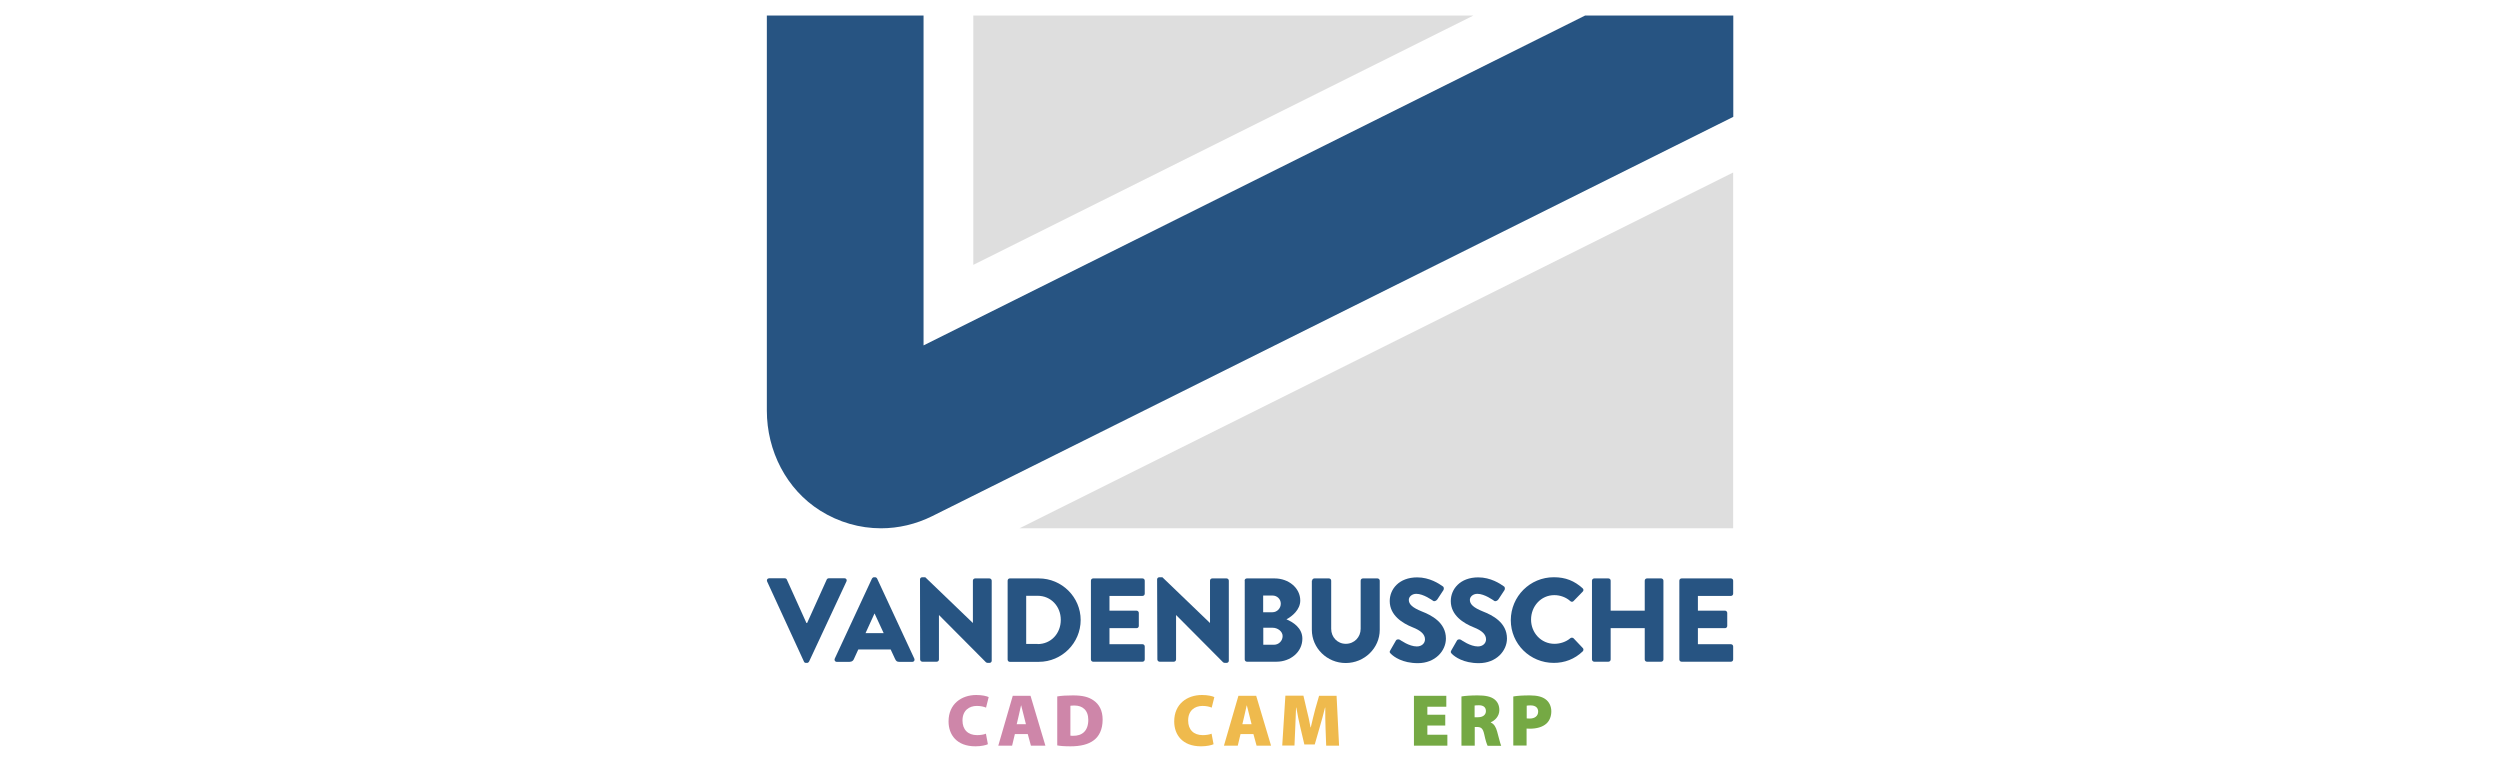 <?xml version="1.0" encoding="utf-8"?>
<!-- Generator: Adobe Illustrator 28.1.0, SVG Export Plug-In . SVG Version: 6.00 Build 0)  -->
<svg version="1.1" id="Laag_1" xmlns="http://www.w3.org/2000/svg" xmlns:xlink="http://www.w3.org/1999/xlink" x="0px" y="0px"
	 viewBox="0 0 1900 579" style="enable-background:new 0 0 1900 579;" xml:space="preserve">
<style type="text/css">
	.st0{fill:#275482;}
	.st1{fill:#DEDEDE;}
	.st2{fill:#CE86A9;}
	.st3{fill:#EFBA4D;}
	.st4{fill:#75A944;}
</style>
<g>
	<g>
		<path class="st0" d="M1317.2,11.8h-112.5L701.9,262.5V11.8H582.8l0,300.3c0,30.5,14.8,59.8,40.6,76c14.2,8.9,30.1,13.4,46.2,13.4
			c13.2,0,26.5-3.1,38.8-9.2l608.9-303.5V11.8z"/>
		<g>
			<polygon class="st1" points="739.7,11.8 739.7,201.3 1119.8,11.8 			"/>
			<polygon class="st1" points="774.8,401.5 1317.2,401.5 1317.2,131.1 			"/>
		</g>
	</g>
	<g>
		<path class="st0" d="M583,441.9c-0.5-1.2,0.2-2.4,1.5-2.4h12c0.7,0,1.4,0.5,1.5,1l14.9,33h0.5l14.9-33c0.2-0.5,0.8-1,1.5-1h12
			c1.4,0,2.1,1.2,1.5,2.4l-28.4,60.9c-0.3,0.5-0.8,1-1.5,1h-0.9c-0.7,0-1.3-0.4-1.5-1L583,441.9z"/>
		<path class="st0" d="M634.4,500.6l28.3-60.9c0.3-0.5,0.9-1,1.5-1h0.9c0.6,0,1.3,0.5,1.5,1l28.3,60.9c0.5,1.2-0.2,2.4-1.5,2.4h-10
			c-1.6,0-2.4-0.5-3.2-2.3l-3.3-7.1h-24.6l-3.3,7.2c-0.4,1.1-1.4,2.2-3.3,2.2h-10C634.6,502.9,633.9,501.7,634.4,500.6z
			 M671.6,481.2l-6.9-14.9h-0.1l-6.8,14.9H671.6z"/>
		<path class="st0" d="M699.2,440.3c0-0.9,0.8-1.6,1.7-1.6h2.3l36.1,34.7h0.1v-32.1c0-0.9,0.7-1.7,1.7-1.7H752
			c0.9,0,1.7,0.8,1.7,1.7v60.9c0,0.9-0.8,1.6-1.7,1.6h-1.4c-0.3,0-1-0.3-1.2-0.4l-35.7-35.9h-0.1v33.7c0,0.9-0.7,1.7-1.7,1.7H701
			c-0.9,0-1.7-0.8-1.7-1.7L699.2,440.3z"/>
		<path class="st0" d="M765.8,441.3c0-0.9,0.7-1.7,1.6-1.7h22.1c17.5,0,31.8,14.2,31.8,31.6c0,17.5-14.3,31.8-31.8,31.8h-22.1
			c-0.9,0-1.6-0.8-1.6-1.7V441.3z M788.6,489.5c10.2,0,17.6-8.1,17.6-18.4c0-10.2-7.4-18.3-17.6-18.3h-8.7v36.6H788.6z"/>
		<path class="st0" d="M829.1,441.3c0-0.9,0.7-1.7,1.7-1.7h37.5c1,0,1.7,0.8,1.7,1.7v9.9c0,0.9-0.7,1.7-1.7,1.7h-25.1v11.2h20.6
			c0.9,0,1.7,0.8,1.7,1.7v9.9c0,1-0.8,1.7-1.7,1.7h-20.6v12.2h25.1c1,0,1.7,0.8,1.7,1.7v9.9c0,0.9-0.7,1.7-1.7,1.7h-37.5
			c-1,0-1.7-0.8-1.7-1.7V441.3z"/>
		<path class="st0" d="M879.4,440.3c0-0.9,0.8-1.6,1.7-1.6h2.3l36.1,34.7h0.1v-32.1c0-0.9,0.7-1.7,1.7-1.7h10.9
			c0.9,0,1.7,0.8,1.7,1.7v60.9c0,0.9-0.8,1.6-1.7,1.6h-1.4c-0.3,0-1-0.3-1.2-0.4l-35.7-35.9h-0.1v33.7c0,0.9-0.7,1.7-1.7,1.7h-10.8
			c-0.9,0-1.7-0.8-1.7-1.7L879.4,440.3z"/>
		<path class="st0" d="M945.9,441.3c0-0.9,0.7-1.7,1.7-1.7h21.1c10.7,0,19.5,7.3,19.5,16.8c0,7-6.2,12-10.5,14.3
			c4.8,2,12.1,6.4,12.1,14.7c0,10.1-9,17.5-19.7,17.5h-22.4c-1,0-1.7-0.8-1.7-1.7V441.3z M967.1,465.3c3.4,0,6.3-2.9,6.3-6.5
			c0-3.6-2.9-6.2-6.3-6.2h-7.1v12.7H967.1z M968.3,490c3.5,0,6.5-2.9,6.5-6.6c0-3.6-3.9-6.3-7.4-6.3h-7.3V490H968.3z"/>
		<path class="st0" d="M997.2,441.3c0-0.9,0.8-1.7,1.7-1.7h11.1c1,0,1.7,0.8,1.7,1.7v36.6c0,6.3,4.7,11.4,11.1,11.4
			c6.5,0,11.3-5.1,11.3-11.4v-36.6c0-0.9,0.7-1.7,1.7-1.7h11.1c0.9,0,1.7,0.8,1.7,1.7v37.4c0,13.8-11.6,25.2-25.9,25.2
			c-14.2,0-25.7-11.4-25.7-25.2V441.3z"/>
		<path class="st0" d="M1056.6,494.3l4.3-7.5c0.7-1.2,2.4-1,3.1-0.5c0.4,0.2,6.9,5,12.8,5c3.6,0,6.2-2.3,6.2-5.4
			c0-3.8-3.2-6.7-9.3-9.1c-7.8-3.1-17.5-9.1-17.5-20c0-9,7-18,20.9-18c9.4,0,16.6,4.8,19.4,6.8c1.1,0.6,0.9,2.3,0.5,2.9l-4.6,7
			c-0.6,1-2.3,1.8-3.1,1.2c-0.8-0.5-7.4-5.4-12.9-5.4c-3.3,0-5.7,2.2-5.7,4.6c0,3.3,2.7,5.9,9.9,8.8c7.1,2.8,18.3,8.3,18.3,20.6
			c0,9.3-8.1,18.7-21.3,18.7c-11.8,0-18.3-4.9-20.4-7C1056.1,495.9,1055.8,495.6,1056.6,494.3z"/>
		<path class="st0" d="M1103,494.3l4.3-7.5c0.7-1.2,2.4-1,3.1-0.5c0.4,0.2,6.9,5,12.8,5c3.6,0,6.2-2.3,6.2-5.4
			c0-3.8-3.2-6.7-9.3-9.1c-7.8-3.1-17.5-9.1-17.5-20c0-9,7-18,20.9-18c9.4,0,16.6,4.8,19.4,6.8c1.1,0.6,0.9,2.3,0.5,2.9l-4.6,7
			c-0.6,1-2.3,1.8-3.1,1.2c-0.8-0.5-7.4-5.4-12.9-5.4c-3.3,0-5.7,2.2-5.7,4.6c0,3.3,2.7,5.9,9.9,8.8c7.1,2.8,18.3,8.3,18.3,20.6
			c0,9.3-8.1,18.7-21.4,18.7c-11.8,0-18.3-4.9-20.4-7C1102.5,495.9,1102.3,495.6,1103,494.3z"/>
		<path class="st0" d="M1180.9,438.7c9,0,15.7,2.8,21.9,8.4c0.8,0.7,0.8,1.8,0.1,2.5l-7.1,7.3c-0.6,0.6-1.6,0.6-2.3,0
			c-3.3-3-7.8-4.6-12.2-4.6c-10.2,0-17.7,8.5-17.7,18.6c0,10,7.6,18.4,17.8,18.4c4.3,0,8.9-1.5,12.1-4.3c0.6-0.5,1.8-0.5,2.4,0.1
			l7.1,7.5c0.6,0.6,0.5,1.8-0.1,2.4c-6.2,6-13.9,8.8-22,8.8c-18.1,0-32.7-14.4-32.7-32.5C1148.3,453.2,1162.8,438.7,1180.9,438.7z"
			/>
		<path class="st0" d="M1209.9,441.3c0-0.9,0.8-1.7,1.7-1.7h10.8c1,0,1.7,0.8,1.7,1.7v22.8h25.9v-22.8c0-0.9,0.7-1.7,1.7-1.7h10.8
			c0.9,0,1.7,0.8,1.7,1.7v59.9c0,0.9-0.8,1.7-1.7,1.7h-10.8c-1,0-1.7-0.8-1.7-1.7v-23.8h-25.9v23.8c0,0.9-0.7,1.7-1.7,1.7h-10.8
			c-0.9,0-1.7-0.8-1.7-1.7V441.3z"/>
		<path class="st0" d="M1276.3,441.3c0-0.9,0.7-1.7,1.7-1.7h37.5c1,0,1.7,0.8,1.7,1.7v9.9c0,0.9-0.7,1.7-1.7,1.7h-25.1v11.2h20.6
			c0.9,0,1.7,0.8,1.7,1.7v9.9c0,1-0.8,1.7-1.7,1.7h-20.6v12.2h25.1c1,0,1.7,0.8,1.7,1.7v9.9c0,0.9-0.7,1.7-1.7,1.7H1278
			c-1,0-1.7-0.8-1.7-1.7V441.3z"/>
	</g>
	<g>
		<path class="st2" d="M750.8,565.6c-1.4,0.7-5,1.6-9.5,1.6c-14.2,0-20.4-8.8-20.4-18.9c0-13.3,9.8-20.1,21.1-20.1
			c4.3,0,7.9,0.8,9.4,1.6l-2,8c-1.6-0.7-4-1.3-7-1.3c-5.8,0-10.9,3.4-10.9,11.1c0,6.9,4.1,11.1,11.1,11.1c2.4,0,5.2-0.4,6.7-1.1
			L750.8,565.6z"/>
		<path class="st2" d="M771.3,557.9l-2.1,8.8h-10.5l11-37.9h13.5l11.3,37.9h-11l-2.4-8.8H771.3z M779.7,550.4l-1.7-6.8
			c-0.6-2.1-1.3-5.2-1.9-7.5H776c-0.6,2.2-1.1,5.3-1.7,7.5l-1.6,6.8H779.7z"/>
		<path class="st2" d="M803.4,529.3c3.3-0.6,7.6-0.8,12.1-0.8c7.3,0,11.9,1.2,15.6,3.8c4.2,2.9,6.9,7.6,6.9,14.6
			c0,7.8-2.9,12.8-6.6,15.6c-4.2,3.3-10.4,4.7-17.8,4.7c-4.9,0-8.2-0.3-10.1-0.7V529.3z M813.5,559.1c0.5,0.1,1.5,0.1,2.1,0.1
			c6.6,0.1,11.5-3.5,11.5-12.1c0-7.4-4.4-10.9-10.5-10.9c-1.6,0-2.6,0.1-3.1,0.2V559.1z"/>
		<path class="st3" d="M922.3,565.6c-1.4,0.7-5,1.6-9.5,1.6c-14.2,0-20.4-8.8-20.4-18.9c0-13.3,9.8-20.1,21.1-20.1
			c4.3,0,7.9,0.8,9.4,1.6l-2,8c-1.6-0.7-4-1.3-7-1.3c-5.8,0-10.9,3.4-10.9,11.1c0,6.9,4.1,11.1,11.1,11.1c2.4,0,5.2-0.4,6.7-1.1
			L922.3,565.6z"/>
		<path class="st3" d="M942.8,557.9l-2.1,8.8h-10.5l11-37.9h13.5l11.3,37.9h-11l-2.4-8.8H942.8z M951.2,550.4l-1.7-6.8
			c-0.6-2.1-1.3-5.2-1.9-7.5h-0.1c-0.6,2.2-1.1,5.3-1.7,7.5l-1.6,6.8H951.2z"/>
		<path class="st3" d="M1007.4,553c-0.2-4.3-0.2-9.3-0.2-15.2h-0.2c-1.2,5-2.8,10.7-4,14.8l-3.8,13.2h-7.9l-3.1-13.2
			c-1-4-2.1-9.7-3-14.8H985c-0.2,5.3-0.4,11-0.6,15.2l-0.6,13.6h-9.3l2.4-37.9h13.7L993,539c1.1,4.2,2.2,9.2,3,13.8h0.2
			c1.1-4.6,2.3-10,3.4-13.9l2.9-10.1h13.3l1.9,37.9h-9.8L1007.4,553z"/>
		<path class="st4" d="M1098.4,551.4h-13.6v7h15.2v8.3h-25.4v-37.9h24.6v8.3h-14.4v6.1h13.6V551.4z"/>
		<path class="st4" d="M1110.7,529.3c2.9-0.5,7.2-0.8,12.3-0.8c5.8,0,10,0.8,12.8,3c2.4,1.9,3.7,4.6,3.7,8.2c0,4.7-3.5,8-6.5,9.2
			v0.2c2.5,1.1,3.9,3.5,4.8,6.8c1.1,3.9,2.4,9.4,3.1,10.9h-10.3c-0.6-1.1-1.6-4-2.6-8.8c-1-4.5-2.4-5.5-5.6-5.5h-1.6v14.2h-10.1
			V529.3z M1120.7,545.1h2.6c3.8,0,6-1.9,6-4.7s-1.9-4.4-5.2-4.4c-1.9,0-2.9,0.1-3.4,0.2V545.1z"/>
		<path class="st4" d="M1150.2,529.3c2.8-0.5,6.7-0.8,12.5-0.8c5.5,0,9.4,1,12,3c2.6,1.9,4.3,5.2,4.3,9.1c0,3.8-1.3,7.1-3.7,9.3
			c-3,2.7-7.5,3.9-12.6,3.9c-1,0-1.9-0.1-2.5-0.1v12.9h-10.1V529.3z M1160.3,546c0.6,0.1,1.2,0.1,2.3,0.1c3.9,0,6.4-2,6.4-5.3
			c0-2.8-1.9-4.7-5.7-4.7c-1.5,0-2.5,0.1-3,0.2V546z"/>
	</g>
</g>
</svg>
